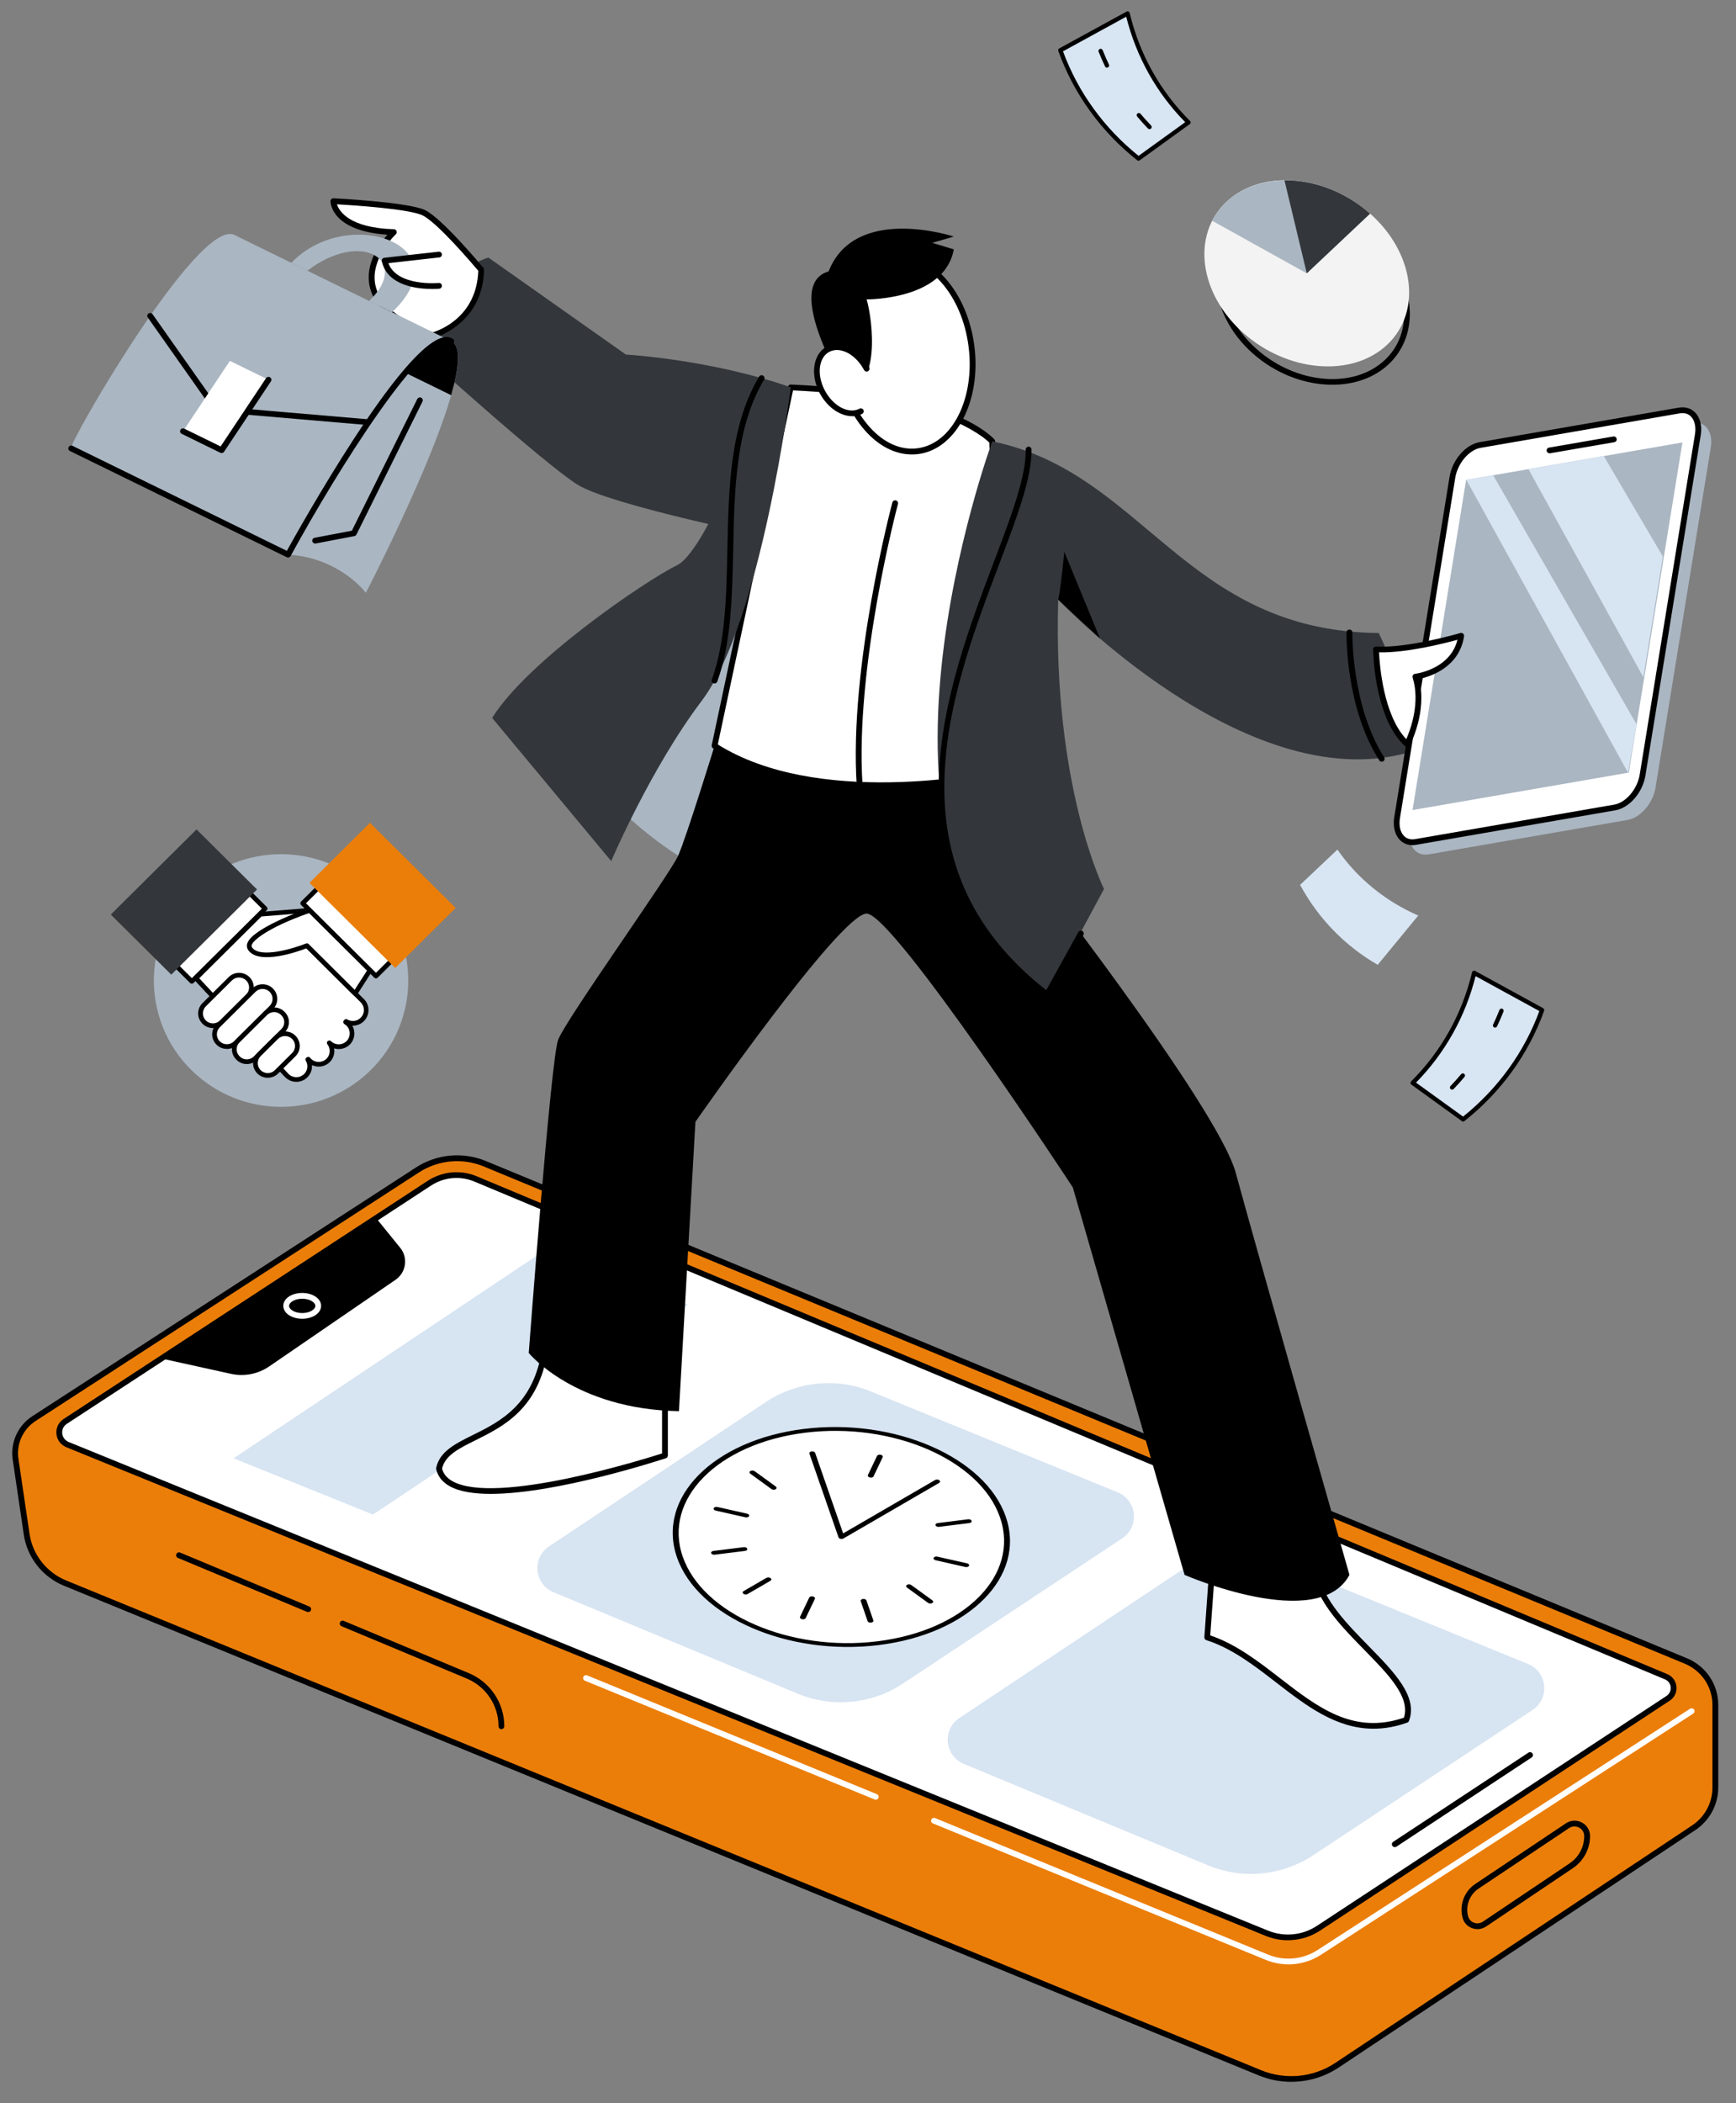 <?xml version="1.0" encoding="UTF-8"?>
<svg xmlns="http://www.w3.org/2000/svg" width="71" height="86" viewBox="0 0 71 86" fill="none">
  <rect x="0" y="0" width="71" height="86" fill="#808080" stroke="none"/>
  <g id="Group 8930">
    <g id="Group">
      <path id="Vector" d="M54.491 15.733C53.385 15.733 52.191 15.299 51.24 14.455C50.3 13.621 49.751 12.527 49.735 11.452C49.723 10.638 50.027 9.893 50.594 9.358C51.949 8.08 54.443 8.275 56.154 9.793C57.095 10.626 57.644 11.721 57.66 12.796C57.672 13.609 57.367 14.354 56.8 14.889C56.2 15.457 55.372 15.733 54.491 15.733ZM52.904 8.748C52.082 8.748 51.314 9.004 50.757 9.53C50.23 10.026 49.959 10.69 49.971 11.448C49.987 12.456 50.507 13.489 51.4 14.279C53.021 15.717 55.37 15.915 56.639 14.72C57.166 14.224 57.437 13.56 57.425 12.801C57.409 11.794 56.89 10.761 55.997 9.97C55.088 9.164 53.952 8.75 52.904 8.75V8.748Z" fill="black"></path>
      <path id="Vector_2" d="M56.035 8.734C54.217 7.122 51.585 6.908 50.155 8.258C48.724 9.607 49.039 12.007 50.855 13.619C52.673 15.231 55.305 15.445 56.735 14.095C58.165 12.746 57.851 10.346 56.035 8.734Z" fill="#F3F3F3"></path>
      <path id="Vector_3" d="M53.445 11.178L56.035 8.736C54.229 7.134 51.575 6.92 50.155 8.26C49.918 8.483 49.723 8.742 49.578 9.028L53.447 11.178H53.445Z" fill="#AAB6C2"></path>
      <path id="Vector_4" d="M53.444 11.178L56.034 8.736C55.547 8.303 54.978 7.955 54.373 7.72C53.769 7.485 53.138 7.367 52.533 7.373L53.446 11.178H53.444Z" fill="#33373B"></path>
      <path id="Vector_5" d="M54.7 34.74C54.19 35.222 53.681 35.702 53.172 36.184C53.914 37.559 55.016 38.689 56.347 39.453C56.9 38.782 57.451 38.11 58.004 37.438C56.657 36.852 55.513 35.915 54.698 34.74H54.7Z" fill="#D8E5F3"></path>
      <g id="Group_2">
        <g id="Group_3">
          <path id="Vector_6" d="M57.777 44.281C58.466 44.779 59.154 45.275 59.842 45.773C61.328 44.596 62.444 43.047 63.069 41.304C62.144 40.797 61.217 40.291 60.292 39.783C59.882 41.504 59.011 43.06 57.777 44.281Z" fill="#D8E5F3"></path>
          <path id="Vector_7" d="M59.84 45.862C59.822 45.862 59.802 45.856 59.788 45.844L57.724 44.352C57.702 44.337 57.69 44.313 57.688 44.287C57.686 44.262 57.696 44.236 57.714 44.218C58.939 43.003 59.8 41.462 60.204 39.761C60.21 39.734 60.23 39.712 60.254 39.7C60.28 39.688 60.309 39.69 60.333 39.704L63.11 41.225C63.148 41.247 63.166 41.292 63.152 41.332C62.52 43.096 61.394 44.655 59.896 45.84C59.88 45.854 59.86 45.86 59.84 45.86V45.862ZM57.913 44.27L59.838 45.66C61.262 44.517 62.339 43.027 62.957 41.344L60.349 39.916C59.935 41.569 59.094 43.07 57.913 44.27Z" fill="black"></path>
        </g>
        <path id="Vector_8" d="M58.424 44.38C58.834 44.671 59.243 44.963 59.653 45.253C59.806 45.119 60.023 45.074 60.147 45.159C61.175 44.202 61.986 43.049 62.53 41.776C62.376 41.69 62.317 41.47 62.384 41.281C61.851 40.984 61.318 40.688 60.785 40.392C60.729 40.579 60.554 40.658 60.401 40.571C59.991 41.836 59.323 42.993 58.442 43.971C58.565 44.056 58.559 44.242 58.422 44.378L58.424 44.38Z" fill="#D8E5F3"></path>
        <path id="Vector_9" d="M59.912 42.577C60.125 42.215 60.576 42.089 60.952 42.314C61.328 42.539 61.458 43.031 61.209 43.391C60.96 43.75 60.455 43.843 60.117 43.62C59.777 43.396 59.701 42.938 59.914 42.577H59.912Z" fill="#D8E5F3"></path>
        <path id="Vector_10" d="M61.145 42.021C61.133 42.021 61.119 42.019 61.107 42.014C61.064 41.992 61.044 41.94 61.066 41.895C61.159 41.699 61.247 41.5 61.326 41.298C61.344 41.253 61.396 41.231 61.441 41.249C61.487 41.267 61.509 41.318 61.491 41.364C61.41 41.569 61.322 41.773 61.227 41.97C61.211 42.002 61.179 42.021 61.145 42.021Z" fill="black"></path>
        <path id="Vector_11" d="M59.389 44.558C59.367 44.558 59.345 44.55 59.327 44.534C59.291 44.501 59.289 44.445 59.323 44.41C59.472 44.254 59.619 44.092 59.759 43.924C59.791 43.886 59.846 43.88 59.884 43.912C59.922 43.944 59.928 43.999 59.896 44.036C59.755 44.206 59.605 44.372 59.452 44.53C59.434 44.548 59.41 44.558 59.387 44.558H59.389Z" fill="black"></path>
      </g>
      <g id="Group_4">
        <g id="Group_5">
          <path id="Vector_12" d="M48.609 5.008C47.926 5.5 47.246 5.992 46.564 6.486C45.092 5.318 43.986 3.783 43.367 2.058C44.284 1.557 45.201 1.055 46.118 0.553C46.524 2.258 47.387 3.799 48.609 5.01V5.008Z" fill="#D8E5F3"></path>
          <path id="Vector_13" d="M46.564 6.573C46.545 6.573 46.525 6.567 46.509 6.553C45.027 5.377 43.911 3.834 43.284 2.086C43.27 2.045 43.286 2.001 43.324 1.979L46.075 0.474C46.099 0.46 46.129 0.46 46.153 0.47C46.178 0.482 46.196 0.504 46.202 0.529C46.602 2.215 47.456 3.742 48.669 4.945C48.687 4.962 48.697 4.988 48.695 5.014C48.693 5.04 48.679 5.063 48.659 5.077L46.614 6.555C46.598 6.567 46.58 6.573 46.562 6.573H46.564ZM43.475 2.098C44.088 3.765 45.154 5.241 46.566 6.373L48.474 4.996C47.302 3.809 46.471 2.321 46.061 0.683L43.477 2.098H43.475Z" fill="black"></path>
        </g>
        <path id="Vector_14" d="M47.968 5.105C47.562 5.393 47.157 5.682 46.751 5.97C46.6 5.836 46.385 5.792 46.262 5.877C45.243 4.929 44.44 3.787 43.9 2.527C44.052 2.442 44.111 2.222 44.044 2.037C44.571 1.742 45.1 1.45 45.627 1.156C45.683 1.341 45.856 1.42 46.007 1.333C46.415 2.586 47.075 3.734 47.946 4.702C47.825 4.787 47.831 4.97 47.966 5.105H47.968Z" fill="#D8E5F3"></path>
        <path id="Vector_15" d="M46.494 3.319C46.283 2.961 45.837 2.835 45.463 3.058C45.091 3.281 44.962 3.767 45.209 4.125C45.455 4.482 45.955 4.573 46.291 4.352C46.627 4.131 46.703 3.676 46.492 3.319H46.494Z" fill="#D8E5F3"></path>
        <path id="Vector_16" d="M45.274 2.768C45.24 2.768 45.209 2.75 45.195 2.718C45.101 2.523 45.014 2.319 44.932 2.116C44.914 2.07 44.936 2.019 44.982 2.001C45.028 1.983 45.079 2.005 45.097 2.051C45.177 2.25 45.262 2.448 45.354 2.641C45.376 2.685 45.356 2.738 45.312 2.758C45.3 2.764 45.286 2.766 45.274 2.766V2.768Z" fill="black"></path>
        <path id="Vector_17" d="M47.012 5.282C46.988 5.282 46.966 5.273 46.949 5.255C46.797 5.097 46.65 4.933 46.509 4.765C46.477 4.727 46.483 4.672 46.521 4.64C46.559 4.609 46.614 4.615 46.646 4.652C46.783 4.816 46.929 4.978 47.078 5.132C47.112 5.168 47.11 5.223 47.076 5.257C47.058 5.273 47.036 5.28 47.014 5.28L47.012 5.282Z" fill="black"></path>
      </g>
    </g>
    <g id="Group_6">
      <g id="Group_7">
        <path id="Vector_18" d="M0.638 59.667L1.091 62.739C1.222 63.632 1.819 64.39 2.659 64.736L51.531 84.762C52.569 85.187 53.753 85.07 54.686 84.45L69.272 74.742C69.826 74.375 70.158 73.756 70.158 73.097V69.722C70.158 68.936 69.682 68.227 68.952 67.924L19.833 47.592C18.93 47.219 17.898 47.312 17.076 47.843L1.391 58.011C0.836 58.371 0.542 59.019 0.64 59.669L0.638 59.667Z" fill="#EB7E09"></path>
        <path id="Vector_19" d="M52.815 85.131C52.366 85.131 51.914 85.044 51.486 84.869L2.614 64.843C1.739 64.485 1.11 63.685 0.973 62.755L0.519 59.683C0.416 58.989 0.732 58.292 1.325 57.909L17.01 47.741C17.863 47.187 18.935 47.089 19.876 47.478L68.995 67.81C69.773 68.132 70.274 68.881 70.274 69.716V73.091C70.274 73.792 69.924 74.444 69.337 74.835L54.753 84.543C54.17 84.93 53.495 85.129 52.815 85.129V85.131ZM0.754 59.651L1.208 62.723C1.333 63.571 1.906 64.301 2.704 64.627L51.576 84.653C52.578 85.064 53.716 84.952 54.619 84.351L69.206 74.643C69.727 74.296 70.037 73.717 70.037 73.094V69.72C70.037 68.98 69.592 68.318 68.904 68.031L19.785 47.699C18.915 47.34 17.927 47.43 17.139 47.94L1.454 58.108C0.939 58.442 0.665 59.047 0.754 59.651Z" fill="black"></path>
      </g>
      <g id="Group_8">
        <path id="Vector_20" d="M2.667 58.124L17.561 48.383C18.121 48.015 18.831 47.95 19.45 48.209L68.136 68.563C68.51 68.719 68.557 69.227 68.219 69.45L53.923 78.849C53.296 79.26 52.507 79.337 51.81 79.055L2.757 59.072C2.353 58.908 2.299 58.363 2.665 58.124H2.667Z" fill="white"></path>
        <path id="Vector_21" d="M52.674 79.341C52.368 79.341 52.059 79.282 51.769 79.163L2.716 59.181C2.485 59.086 2.332 58.883 2.308 58.638C2.284 58.391 2.393 58.161 2.602 58.025L17.495 48.284C18.092 47.895 18.84 47.825 19.497 48.1L68.182 68.454C68.399 68.545 68.542 68.739 68.564 68.97C68.586 69.203 68.482 69.418 68.285 69.546L53.989 78.946C53.593 79.207 53.134 79.339 52.672 79.339L52.674 79.341ZM2.734 58.223C2.6 58.31 2.529 58.456 2.545 58.614C2.561 58.772 2.658 58.902 2.805 58.964L51.859 78.946C52.517 79.215 53.267 79.142 53.86 78.751L68.156 69.351C68.277 69.27 68.343 69.138 68.329 68.991C68.315 68.847 68.228 68.727 68.092 68.671L19.407 48.318C18.822 48.072 18.158 48.134 17.629 48.48L2.736 58.221L2.734 58.223Z" fill="black"></path>
      </g>
      <path id="Vector_22" d="M6.6 55.552L9.444 56.178C9.987 56.299 10.554 56.188 11.012 55.874L16.178 52.332C16.611 52.033 16.699 51.433 16.369 51.026L15.382 49.809L6.6 55.552Z" fill="black"></path>
      <path id="Vector_23" d="M12.36 53.926C11.926 53.926 11.586 53.695 11.586 53.398C11.586 53.102 11.926 52.871 12.36 52.871C12.793 52.871 13.133 53.102 13.133 53.398C13.133 53.695 12.793 53.926 12.36 53.926ZM12.36 53.108C12.043 53.108 11.823 53.262 11.823 53.401C11.823 53.539 12.043 53.693 12.36 53.693C12.676 53.693 12.897 53.539 12.897 53.401C12.897 53.262 12.676 53.108 12.36 53.108Z" fill="white"></path>
      <path id="Vector_24" d="M20.508 70.708C20.442 70.708 20.389 70.655 20.389 70.59C20.389 69.732 19.875 68.966 19.08 68.634L13.967 66.498C13.908 66.472 13.878 66.403 13.904 66.344C13.93 66.285 13.999 66.255 14.059 66.281L19.171 68.416C20.055 68.786 20.625 69.639 20.625 70.59C20.625 70.655 20.572 70.708 20.506 70.708H20.508Z" fill="black"></path>
      <path id="Vector_25" d="M12.605 65.921C12.589 65.921 12.573 65.917 12.559 65.912L7.274 63.705C7.215 63.679 7.185 63.61 7.211 63.551C7.236 63.492 7.306 63.462 7.366 63.487L12.651 65.694C12.711 65.72 12.741 65.789 12.715 65.848C12.695 65.894 12.651 65.921 12.605 65.921Z" fill="black"></path>
      <path id="Vector_26" d="M60.428 78.885C60.354 78.885 60.278 78.871 60.205 78.845C60.012 78.774 59.869 78.618 59.817 78.421C59.676 77.895 59.886 77.338 60.34 77.036L64.044 74.558C64.241 74.426 64.484 74.414 64.694 74.525C64.905 74.635 65.031 74.843 65.031 75.08C65.031 75.605 64.768 76.095 64.33 76.392L60.78 78.778C60.672 78.849 60.551 78.887 60.428 78.887V78.885ZM64.396 74.685C64.318 74.685 64.243 74.709 64.175 74.752L60.471 77.229C60.101 77.476 59.93 77.931 60.044 78.359C60.077 78.484 60.165 78.581 60.286 78.624C60.408 78.669 60.537 78.654 60.644 78.583L64.195 76.196C64.569 75.945 64.792 75.528 64.792 75.08C64.792 74.932 64.714 74.803 64.583 74.734C64.523 74.703 64.46 74.687 64.396 74.687V74.685Z" fill="black"></path>
      <path id="Vector_27" d="M35.818 73.592C35.802 73.592 35.788 73.59 35.772 73.584L23.921 68.727C23.861 68.701 23.831 68.634 23.857 68.573C23.883 68.513 23.951 68.484 24.012 68.509L35.864 73.367C35.923 73.393 35.953 73.46 35.927 73.521C35.91 73.567 35.864 73.594 35.818 73.594V73.592Z" fill="white"></path>
      <path id="Vector_28" d="M52.694 80.325C52.38 80.325 52.066 80.266 51.769 80.143L38.153 74.562C38.093 74.537 38.064 74.469 38.089 74.408C38.115 74.349 38.183 74.319 38.245 74.345L51.861 79.926C52.529 80.201 53.287 80.129 53.892 79.736L69.119 69.874C69.174 69.839 69.248 69.855 69.284 69.908C69.32 69.963 69.304 70.036 69.25 70.072L54.023 79.936C53.623 80.195 53.161 80.327 52.696 80.327L52.694 80.325Z" fill="white"></path>
      <path id="Vector_29" d="M9.553 59.633L15.254 61.933L28.132 53.345L22.514 50.971L9.553 59.633Z" fill="#D7E4F2"></path>
      <path id="Vector_30" d="M24.203 64.701L28.738 66.392L38.778 58.896L34.581 57.186L24.203 64.701Z" fill="white"></path>
      <path id="Vector_31" d="M57.045 75.532C57.007 75.532 56.969 75.515 56.946 75.479C56.91 75.426 56.924 75.353 56.979 75.315L62.511 71.668C62.565 71.633 62.639 71.647 62.676 71.702C62.712 71.755 62.698 71.828 62.642 71.866L57.111 75.513C57.091 75.526 57.067 75.532 57.045 75.532Z" fill="black"></path>
      <path id="Vector_32" d="M35.619 56.901L45.708 61.022C46.508 61.348 46.615 62.429 45.897 62.905L36.93 68.843C35.655 69.689 34.038 69.843 32.623 69.256L22.642 65.111C21.848 64.781 21.743 63.707 22.457 63.233L31.328 57.328C32.598 56.484 34.207 56.322 35.619 56.899V56.901Z" fill="#D7E4F2"></path>
      <path id="Vector_33" d="M52.4 63.92L62.489 68.041C63.289 68.367 63.397 69.448 62.678 69.924L53.711 75.862C52.436 76.708 50.819 76.862 49.405 76.275L39.423 72.13C38.629 71.8 38.524 70.726 39.238 70.252L48.11 64.347C49.379 63.503 50.988 63.341 52.4 63.918V63.92Z" fill="#D7E4F2"></path>
    </g>
    <g id="Group_9">
      <g id="Group_10">
        <path id="Vector_34" d="M49.572 64.179L49.373 66.957C52.269 67.875 54.093 71.546 57.515 70.329C58.163 68.592 54.318 66.757 53.819 64.426L49.574 64.177L49.572 64.179Z" fill="white"></path>
        <path id="Vector_35" d="M56.175 70.69C54.637 70.69 53.404 69.736 52.204 68.808C51.311 68.116 50.386 67.401 49.338 67.069C49.286 67.053 49.252 67.002 49.256 66.949L49.455 64.171C49.459 64.106 49.517 64.056 49.58 64.062L53.825 64.311C53.879 64.315 53.923 64.353 53.935 64.404C54.16 65.457 55.089 66.403 55.986 67.32C57.02 68.377 57.999 69.375 57.625 70.372C57.613 70.406 57.587 70.43 57.553 70.441C57.066 70.615 56.608 70.69 56.175 70.69ZM49.497 66.874C50.549 67.229 51.464 67.936 52.349 68.622C53.893 69.815 55.351 70.945 57.42 70.238C57.686 69.394 56.777 68.466 55.815 67.484C54.917 66.567 53.99 65.623 53.722 64.54L49.682 64.305L49.497 66.876V66.874Z" fill="black"></path>
      </g>
      <g id="Group_11">
        <path id="Vector_36" d="M27.197 56.937V59.517C27.197 59.517 18.48 62.393 17.957 60.05C18.293 58.45 21.752 59.021 22.303 55.101L27.199 56.937H27.197Z" fill="white"></path>
        <path id="Vector_37" d="M20.069 61.087C19.377 61.087 18.786 60.996 18.386 60.771C18.09 60.605 17.907 60.37 17.839 60.076C17.835 60.06 17.835 60.042 17.839 60.026C17.98 59.355 18.609 59.042 19.337 58.681C20.459 58.126 21.853 57.432 22.183 55.086C22.187 55.05 22.209 55.018 22.241 55.001C22.273 54.983 22.311 54.979 22.342 54.991L27.238 56.826C27.284 56.844 27.315 56.887 27.315 56.937V59.517C27.315 59.568 27.284 59.611 27.234 59.629C27.011 59.702 22.778 61.087 20.071 61.087H20.069ZM18.078 60.05C18.133 60.267 18.273 60.437 18.503 60.568C20.268 61.561 26.305 59.681 27.077 59.434V57.022L22.396 55.267C22.014 57.62 20.592 58.325 19.444 58.896C18.754 59.238 18.207 59.511 18.078 60.054V60.05Z" fill="black"></path>
      </g>
      <path id="Vector_38" d="M23.4 30.747C23.4 30.747 28.994 40.123 41.281 36.551L40.581 18.048L32.34 15.842L23.398 30.747H23.4Z" fill="#AAB6C2"></path>
      <path id="Vector_39" d="M29.224 30.498C29.224 30.498 28.076 34.224 27.736 34.99C27.394 35.757 23.125 41.709 22.825 42.527C22.524 43.345 21.625 55.325 21.625 55.325C21.625 55.325 23.499 57.632 27.768 57.705L28.442 45.874C28.442 45.874 34.356 37.371 35.442 37.359C36.528 37.347 43.876 48.553 43.876 48.553L48.447 64.4C48.447 64.4 53.916 66.781 55.191 64.4C55.191 64.4 51.294 50.751 50.546 47.978C49.798 45.204 41.63 34.787 41.63 34.787L41.093 31.585C41.093 31.585 36.329 29.244 29.226 30.496L29.224 30.498Z" fill="black"></path>
      <g id="Group_12">
        <path id="Vector_40" d="M29.223 30.498C33.637 33.325 41.09 31.587 41.09 31.587L40.579 18.046C40.579 18.046 38.93 16.114 32.338 15.84L29.223 30.496V30.498Z" fill="white"></path>
        <path id="Vector_41" d="M36.058 32.225C33.777 32.225 31.153 31.873 29.16 30.597C29.118 30.571 29.098 30.522 29.108 30.474L32.223 15.818C32.235 15.761 32.287 15.721 32.344 15.725C38.915 15.998 40.603 17.892 40.671 17.973C40.689 17.993 40.699 18.019 40.699 18.044L41.21 31.585C41.212 31.642 41.174 31.691 41.119 31.703C41.077 31.713 38.817 32.227 36.056 32.227L36.058 32.225ZM29.357 30.443C33.417 32.981 40.094 31.68 40.969 31.494L40.462 18.098C40.228 17.865 38.37 16.229 32.434 15.964L29.357 30.443Z" fill="black"></path>
      </g>
      <path id="Vector_42" d="M56.389 25.885C48.449 25.81 46.788 19.313 40.581 18.048C40.581 18.048 34.288 35.162 42.829 40.668L45.153 36.352C45.153 36.352 43.054 32.185 43.279 24.52C43.279 24.52 50.921 32.58 57.513 30.794C57.513 30.794 57.887 29.009 56.389 25.883V25.885Z" fill="#33373B"></path>
      <path id="Vector_43" d="M43.277 24.52C43.377 24.149 43.528 22.561 43.528 22.561L44.99 26.113L43.277 24.518V24.52Z" fill="black"></path>
      <path id="Vector_44" d="M32.339 15.842C29.116 14.7 25.596 14.498 25.596 14.498L19.976 10.533C19.976 10.533 17.804 11.089 16.979 14.196C16.979 14.196 22.298 19.014 23.646 19.834C24.995 20.652 31.213 21.918 31.213 21.918L32.337 15.844L32.339 15.842Z" fill="#33373B"></path>
      <path id="Vector_45" d="M31.445 15.549C31.445 15.549 29.043 22.438 27.696 23.108C26.347 23.777 21.553 27.051 20.129 29.358L24.998 35.212C24.998 35.212 26.598 31.442 28.694 28.665C31.149 25.415 32.34 15.844 32.34 15.844L31.445 15.551V15.549Z" fill="#33373B"></path>
      <path id="Vector_46" d="M29.224 27.95C29.21 27.95 29.198 27.948 29.184 27.942C29.122 27.92 29.09 27.853 29.112 27.792C29.671 26.243 29.709 24.398 29.749 22.442C29.801 19.961 29.854 17.396 31.046 15.401C31.08 15.346 31.151 15.326 31.209 15.36C31.265 15.393 31.285 15.464 31.251 15.522C30.091 17.462 30.037 19.996 29.988 22.446C29.946 24.419 29.908 26.284 29.337 27.869C29.319 27.916 29.273 27.948 29.226 27.948L29.224 27.95Z" fill="black"></path>
      <g id="Group_13">
        <path id="Vector_47" d="M66.575 33.527L58.429 34.937C57.906 35.028 57.568 34.58 57.671 33.938L59.931 20.03C60.034 19.388 60.543 18.793 61.066 18.702L69.212 17.292C69.735 17.201 70.073 17.649 69.97 18.291L67.71 32.199C67.607 32.841 67.098 33.436 66.575 33.527Z" fill="#AAB6C2"></path>
        <g id="Group_14">
          <path id="Vector_48" d="M66.045 33.021L57.9 34.431C57.376 34.522 57.038 34.074 57.142 33.432L59.401 19.524C59.505 18.882 60.014 18.287 60.537 18.197L68.683 16.786C69.206 16.695 69.544 17.144 69.441 17.786L67.181 31.693C67.078 32.335 66.568 32.93 66.045 33.021Z" fill="white"></path>
          <path id="Vector_49" d="M57.768 34.56C57.573 34.56 57.396 34.491 57.263 34.358C57.048 34.147 56.961 33.803 57.024 33.412L59.284 19.504C59.397 18.805 59.938 18.181 60.515 18.08L68.661 16.669C68.916 16.626 69.148 16.691 69.317 16.857C69.532 17.069 69.62 17.412 69.556 17.803L67.296 31.711C67.183 32.41 66.642 33.035 66.065 33.135L57.917 34.546C57.866 34.554 57.816 34.56 57.766 34.56H57.768ZM68.812 16.893C68.776 16.893 68.739 16.897 68.701 16.902L60.555 18.313C60.08 18.396 59.614 18.947 59.517 19.542L57.257 33.45C57.205 33.764 57.269 34.034 57.428 34.19C57.541 34.303 57.697 34.344 57.878 34.313L66.023 32.902C66.499 32.819 66.964 32.268 67.062 31.674L69.321 17.766C69.373 17.452 69.309 17.181 69.15 17.025C69.061 16.936 68.945 16.893 68.812 16.893Z" fill="black"></path>
        </g>
        <path id="Vector_50" d="M66.617 31.593L57.77 33.124L59.962 19.625L68.809 18.092L66.617 31.593Z" fill="#AAB6C2"></path>
        <path id="Vector_51" d="M63.373 18.536C63.318 18.536 63.266 18.497 63.256 18.439C63.244 18.376 63.288 18.315 63.353 18.303L65.983 17.849C66.049 17.839 66.108 17.88 66.12 17.946C66.132 18.009 66.088 18.07 66.023 18.082L63.393 18.536C63.393 18.536 63.379 18.536 63.373 18.536Z" fill="black"></path>
        <g id="Group_15">
          <path id="Vector_52" d="M59.971 19.623L59.963 19.625L61.069 19.433L66.937 29.627L66.585 31.599L59.971 19.623Z" fill="#D7E4F2"></path>
          <path id="Vector_53" d="M65.593 18.649L62.51 19.184L67.21 27.691L68.01 22.76L65.593 18.649Z" fill="#D7E4F2"></path>
        </g>
      </g>
      <g id="Group_16">
        <path id="Vector_54" d="M56.277 26.555C56.277 26.555 56.313 29.315 57.55 30.427C57.55 30.427 58.3 29.011 57.889 27.671C57.889 27.671 59.538 27.485 59.762 25.998C59.762 25.998 57.628 26.63 56.279 26.555H56.277Z" fill="white"></path>
        <path id="Vector_55" d="M57.551 30.546C57.521 30.546 57.493 30.536 57.471 30.516C56.21 29.382 56.16 26.674 56.158 26.557C56.158 26.523 56.17 26.494 56.194 26.47C56.218 26.448 56.25 26.436 56.283 26.438C57.596 26.512 59.705 25.891 59.727 25.885C59.767 25.873 59.808 25.883 59.838 25.909C59.868 25.935 59.884 25.976 59.878 26.016C59.681 27.316 58.452 27.679 58.038 27.766C58.378 29.096 57.686 30.425 57.656 30.484C57.638 30.516 57.608 30.54 57.572 30.546C57.566 30.546 57.559 30.546 57.553 30.546H57.551ZM56.401 26.677C56.425 27.201 56.58 29.24 57.515 30.226C57.686 29.836 58.094 28.738 57.775 27.705C57.766 27.671 57.771 27.636 57.789 27.606C57.809 27.576 57.841 27.557 57.875 27.553C57.879 27.553 58.277 27.505 58.692 27.284C59.178 27.025 59.486 26.648 59.608 26.162C59.072 26.308 57.527 26.703 56.401 26.675V26.677Z" fill="black"></path>
      </g>
      <path id="Vector_56" d="M56.509 31.146C56.469 31.146 56.431 31.126 56.41 31.091C55.029 28.936 55.069 25.982 55.071 25.858C55.071 25.792 55.127 25.741 55.192 25.743C55.258 25.743 55.309 25.798 55.309 25.863C55.309 25.893 55.27 28.872 56.61 30.966C56.646 31.022 56.628 31.095 56.575 31.128C56.555 31.14 56.533 31.146 56.511 31.146H56.509Z" fill="black"></path>
      <g id="Group_17">
        <path id="Vector_57" d="M17.705 13.708C17.705 13.708 19.628 13.212 19.678 11.029C19.678 11.029 18.005 9.02 17.331 8.698C16.656 8.376 13.635 8.226 13.635 8.226C13.635 8.226 13.635 9.417 16.107 9.49C16.107 9.49 13.235 12.143 17.705 13.706V13.708Z" fill="white"></path>
        <path id="Vector_58" d="M17.705 13.825C17.691 13.825 17.679 13.823 17.665 13.819C16.157 13.291 15.3 12.58 15.117 11.703C14.924 10.784 15.525 9.959 15.843 9.597C13.543 9.445 13.516 8.277 13.516 8.226C13.516 8.194 13.53 8.163 13.553 8.141C13.577 8.119 13.609 8.107 13.641 8.109C13.766 8.115 16.694 8.264 17.383 8.591C18.073 8.921 19.702 10.871 19.77 10.954C19.788 10.976 19.797 11.004 19.797 11.031C19.746 13.277 17.757 13.817 17.737 13.821C17.727 13.823 17.717 13.825 17.707 13.825H17.705ZM13.78 8.352C13.872 8.639 14.284 9.318 16.111 9.374C16.159 9.374 16.201 9.405 16.219 9.451C16.237 9.496 16.225 9.546 16.189 9.579C16.179 9.589 15.125 10.581 15.352 11.658C15.517 12.442 16.31 13.09 17.711 13.586C17.967 13.509 19.493 12.969 19.561 11.073C19.338 10.808 17.878 9.091 17.281 8.807C16.72 8.538 14.399 8.39 13.782 8.354L13.78 8.352Z" fill="black"></path>
      </g>
      <g id="Group_18">
        <path id="Vector_59" d="M2.911 18.335C2.69 18.323 8.107 8.882 9.585 9.607C11.063 10.332 6.092 19.893 6.092 19.893C6.092 19.893 5.023 18.455 2.911 18.335Z" fill="#AAB6C2"></path>
        <path id="Vector_60" d="M9.586 9.607L18.456 13.953L11.782 22.681L2.912 18.335L9.586 9.607Z" fill="#AAB6C2"></path>
        <path id="Vector_61" d="M11.782 22.681C11.561 22.669 16.978 13.228 18.456 13.953C19.934 14.678 14.963 24.24 14.963 24.24C14.963 24.24 13.895 22.802 11.782 22.681Z" fill="#AAB6C2"></path>
        <path id="Vector_62" d="M11.781 22.797C11.763 22.797 11.745 22.794 11.729 22.786L2.86 18.442C2.8 18.412 2.776 18.343 2.806 18.283C2.836 18.226 2.905 18.201 2.965 18.23L11.731 22.525C11.994 22.051 13.158 19.967 14.454 17.975C17.472 13.339 18.252 13.72 18.509 13.846C18.568 13.876 18.592 13.945 18.562 14.004C18.532 14.064 18.463 14.087 18.403 14.058C17.381 13.556 13.864 19.115 11.886 22.736C11.865 22.776 11.825 22.797 11.783 22.797H11.781Z" fill="black"></path>
        <path id="Vector_63" d="M15.012 17.377C15.012 17.377 15.006 17.377 15.002 17.377L8.822 16.849C8.786 16.847 8.754 16.828 8.734 16.8L6.045 12.983C6.007 12.93 6.021 12.857 6.075 12.819C6.128 12.782 6.202 12.795 6.24 12.849L8.897 16.62L15.022 17.143C15.088 17.149 15.135 17.207 15.129 17.27C15.123 17.331 15.072 17.379 15.012 17.379V17.377Z" fill="black"></path>
        <path id="Vector_64" d="M9.064 18.408L7.486 17.634L9.402 14.757L10.981 15.53L9.064 18.408Z" fill="white"></path>
        <path id="Vector_65" d="M9.063 18.526C9.045 18.526 9.027 18.523 9.011 18.515L7.432 17.74C7.372 17.71 7.348 17.641 7.378 17.582C7.408 17.523 7.478 17.499 7.537 17.529L9.023 18.256L10.881 15.464C10.917 15.411 10.99 15.395 11.046 15.431C11.1 15.466 11.116 15.539 11.08 15.595L9.164 18.473C9.142 18.507 9.105 18.526 9.065 18.526H9.063Z" fill="black"></path>
        <path id="Vector_66" d="M11.914 10.749C14.202 8.356 18.936 10.012 16.036 12.768L15.095 12.307C16.825 10.668 14.792 9.368 12.572 11.071L11.916 10.749H11.914Z" fill="#AAB6C2"></path>
        <path id="Vector_67" d="M16.559 15.233L18.452 16.16C18.78 15.012 18.862 14.149 18.456 13.951C18.052 13.754 17.356 14.315 16.561 15.233H16.559Z" fill="black"></path>
        <path id="Vector_68" d="M12.887 22.225C12.831 22.225 12.781 22.185 12.772 22.13C12.76 22.067 12.801 22.003 12.865 21.991L14.391 21.701L17.066 16.316C17.096 16.259 17.166 16.233 17.225 16.262C17.285 16.292 17.309 16.361 17.279 16.421L14.578 21.859C14.562 21.893 14.53 21.916 14.494 21.922L12.909 22.225C12.909 22.225 12.893 22.227 12.887 22.227V22.225Z" fill="black"></path>
      </g>
      <g id="Group_19">
        <path id="Vector_69" d="M17.956 11.685C17.956 11.685 16.001 11.871 15.734 10.656L17.956 10.407V11.685Z" fill="white"></path>
        <path id="Vector_70" d="M17.667 11.816C17.084 11.816 15.839 11.695 15.616 10.682C15.608 10.648 15.616 10.614 15.636 10.589C15.656 10.563 15.686 10.543 15.72 10.541L17.942 10.292C18.005 10.284 18.065 10.332 18.073 10.397C18.081 10.462 18.033 10.52 17.968 10.527L15.885 10.761C16.235 11.723 17.926 11.573 17.944 11.571C18.009 11.565 18.067 11.612 18.073 11.677C18.079 11.742 18.031 11.8 17.966 11.806C17.948 11.806 17.834 11.818 17.665 11.818L17.667 11.816Z" fill="black"></path>
      </g>
      <path id="Vector_71" d="M35.158 32.235C35.096 32.235 35.044 32.187 35.04 32.124C34.714 27.256 36.478 20.615 36.496 20.547C36.512 20.484 36.578 20.447 36.642 20.464C36.705 20.48 36.743 20.545 36.725 20.609C36.707 20.674 34.955 27.28 35.277 32.108C35.281 32.173 35.231 32.229 35.166 32.233C35.164 32.233 35.16 32.233 35.158 32.233V32.235Z" fill="black"></path>
      <g id="Group_20">
        <g id="Group_21">
          <path id="Vector_72" d="M39.729 14.153C40.011 16.336 39.03 18.26 37.536 18.449C36.043 18.641 34.602 17.027 34.318 14.844C34.035 12.661 35.016 10.737 36.51 10.547C38.004 10.356 39.444 11.97 39.729 14.153Z" fill="white"></path>
          <path id="Vector_73" d="M37.295 18.584C36.618 18.584 35.95 18.246 35.387 17.616C34.764 16.916 34.343 15.938 34.203 14.86C33.913 12.616 34.941 10.63 36.499 10.431C37.261 10.334 38.031 10.672 38.665 11.383C39.288 12.082 39.709 13.06 39.849 14.139C40.139 16.383 39.111 18.368 37.553 18.568C37.468 18.58 37.38 18.584 37.295 18.584ZM36.754 10.648C36.678 10.648 36.602 10.652 36.527 10.662C35.1 10.844 34.162 12.713 34.436 14.828C34.569 15.861 34.969 16.794 35.562 17.458C36.143 18.11 36.839 18.42 37.521 18.331C38.948 18.149 39.886 16.28 39.612 14.165C39.479 13.131 39.079 12.199 38.486 11.535C37.969 10.956 37.362 10.646 36.754 10.646V10.648Z" fill="black"></path>
        </g>
        <path id="Vector_74" d="M34.537 15.834C35.999 16 35.715 13.175 35.444 12.242C35.444 12.242 38.633 12.28 39.009 10.196L38.129 9.931L39.009 9.674C39.009 9.674 34.972 8.335 33.888 11.1C31.991 11.646 34.537 15.832 34.537 15.832V15.834Z" fill="black"></path>
        <g id="Group_22">
          <path id="Vector_75" d="M35.444 15.077C35.814 15.777 35.711 16.557 35.209 16.818C34.708 17.078 34.002 16.723 33.632 16.023C33.262 15.324 33.365 14.544 33.867 14.283C34.368 14.022 35.074 14.378 35.444 15.077Z" fill="white"></path>
          <path id="Vector_76" d="M34.853 17.019C34.369 17.019 33.834 16.66 33.526 16.077C33.126 15.32 33.254 14.469 33.81 14.176C34.367 13.886 35.147 14.263 35.549 15.02C35.579 15.077 35.557 15.148 35.499 15.18C35.442 15.21 35.37 15.188 35.338 15.13C34.998 14.489 34.364 14.155 33.92 14.386C33.478 14.617 33.395 15.326 33.735 15.968C34.075 16.61 34.71 16.944 35.151 16.713C35.209 16.683 35.281 16.705 35.312 16.762C35.342 16.82 35.32 16.891 35.263 16.922C35.135 16.989 34.996 17.021 34.853 17.021V17.019Z" fill="black"></path>
        </g>
      </g>
      <path id="Vector_77" d="M42.827 40.785C42.801 40.785 42.776 40.777 42.754 40.761C39.722 38.43 38.298 35.506 38.397 31.826C38.483 28.692 39.681 25.53 40.643 22.989C41.357 21.105 41.972 19.479 41.95 18.384C41.95 18.319 42.002 18.266 42.066 18.264C42.133 18.264 42.185 18.315 42.187 18.378C42.211 19.518 41.586 21.166 40.864 23.072C38.903 28.254 36.219 35.34 42.79 40.49L44.102 38.116C44.134 38.059 44.206 38.039 44.264 38.068C44.321 38.1 44.341 38.171 44.311 38.228L42.933 40.725C42.917 40.755 42.887 40.777 42.853 40.785C42.845 40.785 42.837 40.787 42.829 40.787L42.827 40.785Z" fill="black"></path>
    </g>
    <g id="Group_23">
      <path id="Vector_78" d="M15.173 43.748C17.205 41.73 17.205 38.459 15.173 36.442C13.142 34.424 9.848 34.424 7.817 36.442C5.785 38.459 5.785 41.73 7.817 43.748C9.848 45.765 13.142 45.765 15.173 43.748Z" fill="#AAB6C2"></path>
      <g id="Group_24">
        <g id="Group_25">
          <path id="Vector_79" d="M13.466 42.646H13.47C13.683 42.855 14.029 42.855 14.242 42.644C14.455 42.432 14.455 42.089 14.242 41.877C14.21 41.846 14.172 41.818 14.134 41.794L14.156 41.767C14.365 41.891 14.64 41.863 14.821 41.684C15.033 41.472 15.033 41.129 14.821 40.917L11.885 38.001L12.67 37.221L10.651 37.383L8.018 39.998L11.706 43.95C11.716 43.961 11.725 43.971 11.735 43.983C11.948 44.194 12.294 44.194 12.507 43.983C12.688 43.803 12.714 43.531 12.589 43.323L12.607 43.309C12.621 43.327 12.634 43.345 12.65 43.361C12.863 43.572 13.209 43.572 13.422 43.361C13.619 43.165 13.633 42.857 13.466 42.646Z" fill="white"></path>
          <path id="Vector_80" d="M12.119 44.238C11.948 44.238 11.787 44.171 11.666 44.052C11.654 44.04 11.642 44.027 11.63 44.015L7.944 40.068C7.908 40.03 7.91 39.973 7.946 39.935L10.579 37.32C10.595 37.304 10.617 37.294 10.639 37.292L12.658 37.13C12.698 37.126 12.736 37.148 12.754 37.185C12.77 37.221 12.764 37.264 12.734 37.292L12.016 38.005L14.884 40.854C15.005 40.974 15.071 41.134 15.071 41.304C15.071 41.474 15.004 41.634 14.884 41.755C14.755 41.883 14.58 41.948 14.407 41.941C14.55 42.183 14.516 42.504 14.307 42.713C14.134 42.885 13.886 42.938 13.665 42.871C13.699 43.069 13.639 43.28 13.488 43.43C13.291 43.626 12.996 43.667 12.758 43.554C12.772 43.734 12.708 43.918 12.573 44.052C12.451 44.173 12.29 44.238 12.119 44.238ZM8.149 40.004L11.775 43.888C11.785 43.9 11.793 43.91 11.803 43.918C11.888 44.003 12.002 44.048 12.121 44.048C12.241 44.048 12.354 44.001 12.439 43.918C12.585 43.774 12.613 43.55 12.507 43.375C12.483 43.333 12.493 43.28 12.531 43.25L12.549 43.236C12.591 43.205 12.65 43.211 12.682 43.252C12.694 43.266 12.706 43.282 12.718 43.294C12.893 43.468 13.179 43.468 13.354 43.294C13.514 43.136 13.53 42.881 13.39 42.703C13.374 42.683 13.368 42.658 13.37 42.632C13.374 42.606 13.386 42.584 13.406 42.569H13.41C13.448 42.537 13.502 42.541 13.536 42.575C13.71 42.748 13.997 42.748 14.172 42.575C14.347 42.401 14.347 42.116 14.172 41.942C14.146 41.917 14.118 41.895 14.085 41.875C14.061 41.861 14.045 41.838 14.039 41.812C14.033 41.784 14.039 41.757 14.057 41.737L14.079 41.709C14.108 41.672 14.162 41.662 14.204 41.686C14.381 41.79 14.606 41.763 14.751 41.618C14.836 41.533 14.882 41.423 14.882 41.302C14.882 41.182 14.834 41.071 14.751 40.986L11.815 38.07C11.797 38.053 11.787 38.029 11.787 38.003C11.787 37.977 11.797 37.954 11.815 37.936L12.418 37.337L10.693 37.476L8.149 40.002V40.004Z" fill="black"></path>
        </g>
        <g id="Group_26">
          <path id="Vector_81" d="M8.353 41.796C8.156 41.601 8.156 41.283 8.353 41.087L9.423 40.024C9.62 39.829 9.94 39.829 10.137 40.024C10.334 40.22 10.334 40.538 10.137 40.733L9.067 41.796C8.87 41.992 8.55 41.992 8.353 41.796Z" fill="white"></path>
          <path id="Vector_82" d="M8.708 42.039C8.547 42.039 8.396 41.978 8.283 41.863C8.169 41.751 8.105 41.601 8.105 41.441C8.105 41.281 8.167 41.13 8.283 41.018L9.353 39.955C9.587 39.722 9.969 39.722 10.202 39.955C10.437 40.188 10.437 40.568 10.202 40.799L9.132 41.861C9.019 41.974 8.867 42.037 8.706 42.037L8.708 42.039ZM9.778 39.971C9.673 39.971 9.568 40.01 9.488 40.089L8.418 41.152C8.34 41.229 8.298 41.332 8.298 41.441C8.298 41.549 8.34 41.652 8.418 41.729C8.495 41.806 8.599 41.848 8.708 41.848C8.818 41.848 8.921 41.806 8.999 41.729L10.069 40.666C10.228 40.508 10.228 40.249 10.069 40.091C9.989 40.012 9.884 39.973 9.778 39.973V39.971Z" fill="black"></path>
        </g>
        <g id="Group_27">
          <path id="Vector_83" d="M8.923 42.65C8.726 42.454 8.726 42.136 8.923 41.941L10.383 40.49C10.58 40.295 10.9 40.295 11.097 40.49C11.294 40.686 11.294 41.004 11.097 41.2L9.637 42.65C9.44 42.845 9.12 42.845 8.923 42.65Z" fill="white"></path>
          <path id="Vector_84" d="M9.279 42.893C9.118 42.893 8.967 42.831 8.854 42.717C8.619 42.484 8.619 42.104 8.854 41.873L10.314 40.423C10.549 40.19 10.931 40.19 11.163 40.423C11.277 40.536 11.34 40.686 11.34 40.846C11.34 41.006 11.279 41.156 11.163 41.269L9.703 42.719C9.59 42.831 9.439 42.895 9.277 42.895L9.279 42.893ZM10.739 40.439C10.634 40.439 10.529 40.479 10.449 40.558L8.989 42.008C8.83 42.166 8.83 42.425 8.989 42.583C9.148 42.74 9.409 42.74 9.568 42.583L11.028 41.133C11.187 40.974 11.187 40.716 11.028 40.558C10.948 40.479 10.843 40.439 10.738 40.439H10.739Z" fill="black"></path>
        </g>
        <g id="Group_28">
          <path id="Vector_85" d="M11.558 41.434L11.578 41.453C11.771 41.645 11.769 41.954 11.578 42.144L10.439 43.273C10.248 43.463 9.935 43.463 9.744 43.273L9.724 43.253C9.533 43.063 9.533 42.753 9.725 42.563L10.863 41.434C11.055 41.244 11.367 41.244 11.558 41.434Z" fill="white"></path>
          <path id="Vector_86" d="M10.093 43.511C9.942 43.511 9.791 43.454 9.675 43.339L9.659 43.323C9.548 43.213 9.486 43.065 9.486 42.908C9.486 42.752 9.548 42.604 9.659 42.493L10.793 41.367C10.905 41.257 11.054 41.196 11.211 41.196C11.368 41.196 11.517 41.257 11.629 41.367L11.645 41.383C11.875 41.612 11.875 41.984 11.645 42.213L10.511 43.339C10.395 43.454 10.244 43.511 10.093 43.511ZM9.811 43.205C9.966 43.359 10.22 43.359 10.376 43.205L11.509 42.079C11.665 41.925 11.665 41.672 11.509 41.518L11.493 41.502C11.418 41.427 11.318 41.385 11.211 41.385C11.104 41.385 11.004 41.427 10.928 41.502L9.795 42.628C9.719 42.703 9.677 42.802 9.677 42.908C9.677 43.015 9.719 43.114 9.795 43.189L9.811 43.205Z" fill="black"></path>
        </g>
        <g id="Group_29">
          <path id="Vector_87" d="M10.595 43.831C10.398 43.636 10.398 43.317 10.595 43.122L11.303 42.419C11.5 42.223 11.82 42.223 12.017 42.419C12.214 42.614 12.214 42.932 12.017 43.128L11.309 43.831C11.112 44.027 10.792 44.027 10.595 43.831Z" fill="white"></path>
          <path id="Vector_88" d="M10.951 44.072C10.798 44.072 10.643 44.015 10.526 43.898C10.291 43.665 10.291 43.286 10.526 43.055L11.234 42.351C11.469 42.118 11.851 42.118 12.083 42.351C12.318 42.584 12.318 42.964 12.083 43.195L11.375 43.898C11.258 44.015 11.104 44.072 10.949 44.072H10.951ZM11.659 42.365C11.554 42.365 11.449 42.405 11.369 42.484L10.661 43.187C10.502 43.345 10.502 43.604 10.661 43.762C10.82 43.92 11.081 43.92 11.24 43.762L11.948 43.059C12.107 42.901 12.107 42.642 11.948 42.484C11.868 42.405 11.763 42.365 11.658 42.365H11.659Z" fill="black"></path>
        </g>
        <g id="Group_30">
          <path id="Vector_89" d="M12.668 37.223C12.668 37.223 9.808 38.224 10.237 38.805C10.689 39.414 12.551 38.669 12.551 38.669L14.52 40.625L15.133 39.673L12.666 37.223H12.668Z" fill="white"></path>
          <path id="Vector_90" d="M14.521 40.72C14.495 40.72 14.471 40.71 14.454 40.692L12.528 38.78C12.164 38.92 10.61 39.467 10.161 38.863C10.099 38.78 10.081 38.681 10.113 38.58C10.302 37.968 12.397 37.219 12.635 37.134C12.669 37.122 12.709 37.13 12.735 37.156L15.201 39.605C15.233 39.637 15.239 39.686 15.215 39.724L14.603 40.676C14.587 40.7 14.561 40.716 14.533 40.72C14.529 40.72 14.527 40.72 14.523 40.72H14.521ZM12.552 38.574C12.578 38.574 12.602 38.584 12.62 38.602L14.505 40.475L15.012 39.686L12.643 37.334C10.855 37.968 10.342 38.487 10.296 38.635C10.282 38.679 10.288 38.714 10.314 38.75C10.648 39.2 12.017 38.782 12.514 38.582C12.526 38.578 12.538 38.576 12.55 38.576L12.552 38.574Z" fill="black"></path>
        </g>
        <g id="Group_31">
          <path id="Vector_91" d="M16.73 38.568L13.732 35.592L12.378 36.937L15.375 39.914L16.73 38.568Z" fill="white"></path>
          <path id="Vector_92" d="M15.377 40.008C15.351 40.008 15.327 39.998 15.309 39.981L12.312 37.004C12.274 36.966 12.274 36.907 12.312 36.869L13.666 35.524C13.702 35.488 13.766 35.488 13.802 35.524L16.799 38.501C16.837 38.539 16.837 38.598 16.799 38.635L15.444 39.981C15.427 39.998 15.403 40.008 15.377 40.008ZM12.514 36.936L15.377 39.779L16.596 38.568L13.734 35.725L12.514 36.936Z" fill="black"></path>
        </g>
        <path id="Vector_93" d="M18.637 37.127L15.131 33.645L12.657 36.102L16.163 39.584L18.637 37.127Z" fill="#EB7E09"></path>
        <g id="Group_32">
          <path id="Vector_94" d="M9.49 35.809L6.492 38.786L7.847 40.131L10.844 37.154L9.49 35.809Z" fill="white"></path>
          <path id="Vector_95" d="M7.845 40.226C7.819 40.226 7.795 40.216 7.778 40.198L6.423 38.853C6.385 38.815 6.385 38.756 6.423 38.718L9.421 35.741C9.456 35.706 9.52 35.706 9.556 35.741L10.911 37.087C10.948 37.124 10.948 37.183 10.911 37.221L7.913 40.198C7.895 40.216 7.871 40.226 7.845 40.226ZM6.628 38.788L7.847 39.998L10.71 37.156L9.49 35.945L6.628 38.788Z" fill="black"></path>
        </g>
        <path id="Vector_96" d="M8.038 33.916L4.531 37.398L7.005 39.855L10.512 36.373L8.038 33.916Z" fill="#33373B"></path>
      </g>
    </g>
    <g id="Group_33">
      <g id="Group_34">
        <path id="Vector_97" d="M41.015 62.032C40.181 59.633 36.549 58.057 32.901 58.509C29.253 58.962 26.973 61.273 27.807 63.671C28.64 66.07 32.272 67.646 35.92 67.194C39.569 66.741 41.848 64.43 41.015 62.032Z" fill="white"></path>
        <path id="Vector_98" d="M35.947 67.269C32.241 67.729 28.535 66.121 27.688 63.685C26.84 61.249 29.166 58.892 32.874 58.432C36.58 57.972 40.285 59.58 41.133 62.016C41.98 64.452 39.655 66.808 35.947 67.269ZM32.928 58.586C29.351 59.031 27.105 61.305 27.923 63.655C28.74 66.006 32.315 67.559 35.893 67.115C39.47 66.67 41.716 64.396 40.898 62.045C40.081 59.694 36.506 58.142 32.928 58.586Z" fill="black"></path>
      </g>
      <g id="Group_35">
        <path id="Vector_99" d="M33.219 59.428L34.41 62.851L38.323 60.58L33.219 59.428Z" fill="white"></path>
        <path id="Vector_100" d="M34.437 62.928C34.417 62.93 34.395 62.928 34.375 62.925C34.334 62.915 34.304 62.893 34.294 62.865L33.104 59.442C33.09 59.398 33.13 59.359 33.196 59.351C33.261 59.343 33.325 59.37 33.339 59.414L34.483 62.703L38.244 60.52C38.292 60.493 38.37 60.497 38.416 60.528C38.461 60.562 38.457 60.611 38.41 60.639L34.495 62.911C34.479 62.921 34.461 62.926 34.439 62.928H34.437Z" fill="black"></path>
      </g>
      <g id="Group_36">
        <path id="Vector_101" d="M31.667 60.915C31.627 60.921 31.582 60.911 31.552 60.89L30.686 60.261C30.641 60.228 30.645 60.178 30.692 60.151C30.742 60.123 30.818 60.127 30.863 60.159L31.729 60.787C31.775 60.821 31.771 60.87 31.723 60.898C31.707 60.907 31.687 60.913 31.667 60.915Z" fill="black"></path>
      </g>
      <g id="Group_37">
        <path id="Vector_102" d="M30.546 62.049C30.526 62.051 30.504 62.049 30.484 62.045L29.271 61.771C29.207 61.757 29.171 61.712 29.191 61.67C29.211 61.629 29.279 61.607 29.342 61.623L30.556 61.897C30.619 61.911 30.655 61.956 30.635 61.998C30.621 62.026 30.587 62.043 30.548 62.049H30.546Z" fill="black"></path>
      </g>
      <g id="Group_38">
        <path id="Vector_103" d="M30.469 63.42L29.23 63.574C29.164 63.582 29.101 63.555 29.087 63.511C29.073 63.468 29.113 63.428 29.178 63.42L30.418 63.266C30.483 63.258 30.547 63.286 30.561 63.33C30.575 63.373 30.535 63.412 30.469 63.42Z" fill="black"></path>
      </g>
      <g id="Group_39">
        <path id="Vector_104" d="M30.523 65.198C30.483 65.204 30.437 65.194 30.407 65.173C30.361 65.139 30.365 65.09 30.413 65.062L31.344 64.523C31.392 64.495 31.469 64.499 31.515 64.531C31.561 64.564 31.557 64.614 31.509 64.641L30.578 65.181C30.562 65.19 30.542 65.196 30.523 65.198Z" fill="black"></path>
      </g>
      <g id="Group_40">
        <path id="Vector_105" d="M32.864 66.216C32.844 66.218 32.822 66.216 32.802 66.212C32.738 66.198 32.702 66.153 32.722 66.111L33.096 65.329C33.116 65.287 33.184 65.266 33.247 65.281C33.311 65.295 33.347 65.341 33.327 65.382L32.953 66.164C32.939 66.192 32.905 66.21 32.865 66.216H32.864Z" fill="black"></path>
      </g>
      <g id="Group_41">
        <path id="Vector_106" d="M35.628 66.352C35.562 66.36 35.498 66.332 35.484 66.289L35.202 65.475C35.188 65.431 35.228 65.392 35.294 65.384C35.359 65.376 35.423 65.404 35.437 65.447L35.719 66.261C35.733 66.305 35.693 66.344 35.628 66.352Z" fill="black"></path>
      </g>
      <g id="Group_42">
        <path id="Vector_107" d="M38.071 65.57C38.032 65.576 37.986 65.566 37.956 65.544L37.091 64.916C37.045 64.882 37.049 64.833 37.097 64.805C37.147 64.778 37.222 64.781 37.268 64.813L38.133 65.441C38.179 65.475 38.175 65.524 38.127 65.552C38.111 65.562 38.091 65.568 38.071 65.57Z" fill="black"></path>
      </g>
      <g id="Group_43">
        <path id="Vector_108" d="M39.542 64.08C39.522 64.082 39.5 64.08 39.48 64.076L38.267 63.802C38.203 63.788 38.167 63.742 38.187 63.701C38.207 63.659 38.275 63.638 38.338 63.654L39.552 63.928C39.615 63.942 39.651 63.987 39.631 64.029C39.617 64.056 39.584 64.074 39.544 64.08H39.542Z" fill="black"></path>
      </g>
      <g id="Group_44">
        <path id="Vector_109" d="M39.645 62.281L38.406 62.435C38.34 62.443 38.276 62.415 38.263 62.371C38.249 62.328 38.288 62.288 38.354 62.281L39.593 62.126C39.659 62.118 39.723 62.146 39.736 62.19C39.751 62.233 39.711 62.273 39.645 62.281Z" fill="black"></path>
      </g>
      <g id="Group_45">
        <path id="Vector_110" d="M35.637 60.422C35.617 60.423 35.595 60.422 35.575 60.418C35.512 60.404 35.476 60.358 35.496 60.317L35.87 59.535C35.89 59.493 35.957 59.471 36.021 59.487C36.084 59.501 36.12 59.546 36.1 59.588L35.727 60.37C35.713 60.398 35.679 60.416 35.639 60.422H35.637Z" fill="black"></path>
      </g>
    </g>
  </g>
</svg>
